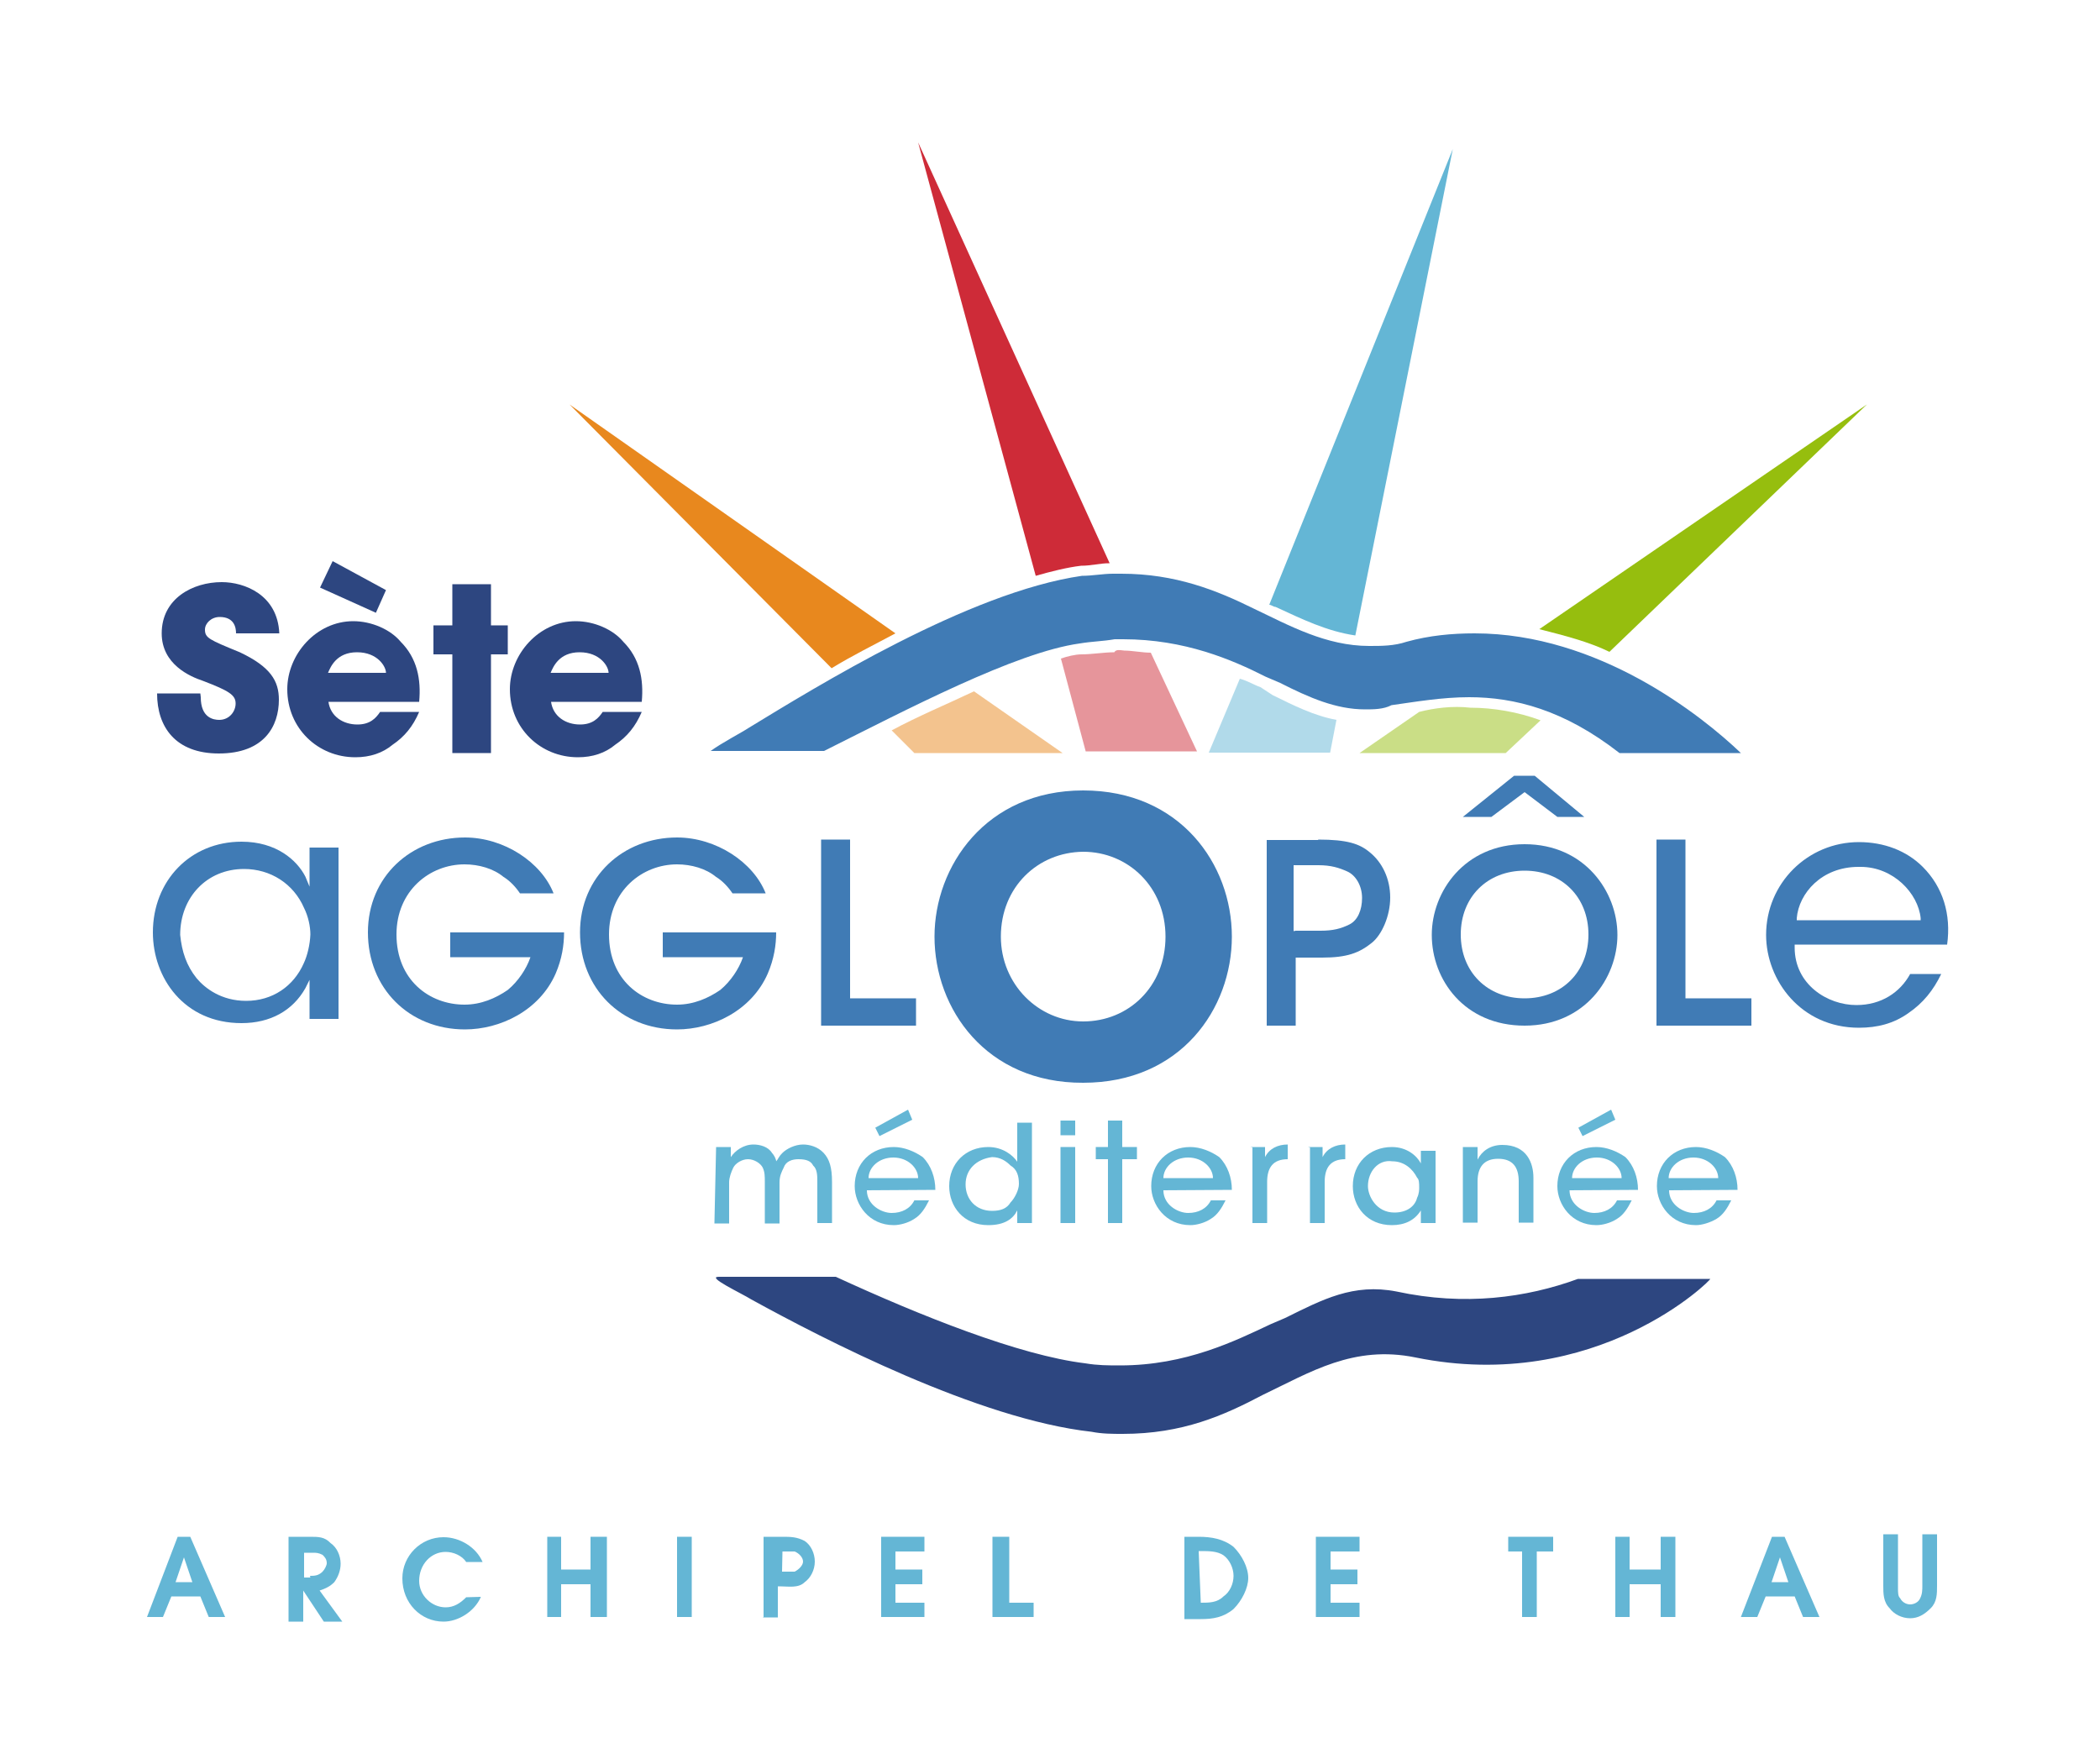 <svg version="1.1" id="logo" xmlns="http://www.w3.org/2000/svg" xmlns:xlink="http://www.w3.org/1999/xlink" x="0px" y="0px"
	 viewBox="0 0 500 420" style="enable-background:new 0 0 500 420;" xml:space="preserve">
<style type="text/css">
	.st0{fill:#FFFFFF;}
	.st1{opacity:0.5;}
	.st2{fill:#64B6D5;}
	.st3{fill:#CE2B38;}
	.st4{fill:#E8881E;}
	.st5{fill:#96BE0E;}
	.st6{fill:#407BB5;}
	.st7{fill:#2D4680;}
	.st8{opacity:1;}
	.st9{display:inline;}
</style>
<rect class="st0" width="500" height="420"/>
<path class="st0" d="M485.6,13.8v392.3H14.4V13.8H485.6 M496.4,3H3.6v414h492.9V3H496.4z"/>
<g id="bloc_marque">
	<g id="pictogramme">
		<g>
			<g class="st1">
				<g>
					<g>
						<path class="st2" d="M300.1,163.6c-1.5-0.5-3-1.5-4.9-2l-7.4,17.6h28.9l1.5-7.8c-5.4-1-10.3-3.5-15.2-5.9L300.1,163.6z"/>
					</g>
				</g>
			</g>
		</g>
		<g>
			<path class="st2" d="M322.7,151.3l23.2-115.8L302.2,144c0.5,0,1,0.5,1.5,0.5C310,147.4,315.9,150.3,322.7,151.3"/>
		</g>
		<g>
			<g class="st1">
				<g>
					<g>
						<path class="st3" d="M265.3,155.3c-2.4,0-5.4,0.5-7.8,0.5c-1.5,0-3.5,0.5-4.9,1l5.9,22.1H285l-11-23.5c-2,0-4.4-0.5-6.3-0.5
							C266.2,154.7,265.7,154.7,265.3,155.3"/>
					</g>
				</g>
			</g>
		</g>
		<g>
			<path class="st3" d="M264.2,134.1L218.6,33.9l28,103.2c3.5-1,7.4-2,10.8-2.4C259.9,134.7,261.8,134.1,264.2,134.1"/>
		</g>
		<g>
			<g class="st1">
				<g>
					<g>
						<path class="st4" d="M217.7,179.3H253l-21.1-14.7c-6.3,3-13.3,5.9-19.6,9.3L217.7,179.3z"/>
					</g>
				</g>
			</g>
		</g>
		<g>
			<path class="st4" d="M135.6,96.3l62.4,62.8c4.9-3,9.8-5.4,15.2-8.3L135.6,96.3z"/>
		</g>
		<g>
			<g class="st1">
				<g>
					<g>
						<path class="st5" d="M337.9,169.5l-14.2,9.8h34.8l8.3-7.8c-5.4-2-11.3-3-16.7-3C345.8,168,341.4,168.6,337.9,169.5"/>
					</g>
				</g>
			</g>
		</g>
		<g>
			<path class="st5" d="M444.5,96.3l-78,53.5c5.9,1.5,11.8,3,16.7,5.4L444.5,96.3z"/>
		</g>
		<g>
			<path class="st6" d="M349.8,166c10.8,0,22.6,3,35.8,13.3h28.9c-9.3-8.9-33.9-28.5-63.4-28.5c-5.4,0-10.8,0.5-16.2,2
				c-3,1-5.9,1-8.9,1c-10.3,0-19.1-4.9-27.5-8.9c-8.9-4.4-18.7-8.3-31.5-8.3c-0.5,0-1.5,0-2,0c-2.4,0-4.9,0.5-7.4,0.5
				c-27,3.9-63.4,26.5-79.5,36.3c-1.5,1-6.3,3.5-8.9,5.4h27c19.6-9.8,45.6-23.5,60.9-25.6c3-0.5,5.4-0.5,8.3-1c0.5,0,1.5,0,2,0
				c14.7,0,26,4.9,33.9,8.9l3.5,1.5c6.9,3.5,13.3,6.3,20.2,6.3c2,0,4.4,0,6.3-1C337,167.1,343.3,166,349.8,166"/>
		</g>
		<g>
			<path class="st7" d="M199,304c20.2,9.3,43.7,18.7,59.4,20.6c3,0.5,5.4,0.5,8.3,0.5c15.7,0,27.5-5.9,35.8-9.8l3.5-1.5
				c8.9-4.4,16.2-8.3,26.5-6.3c16.2,3.5,30.9,1.5,43.2-3h31.5c0.5,0-27,27.5-70.2,18.7c-14.7-3-25,3.5-36.3,8.9
				c-9.3,4.9-19.1,9.3-33.4,9.3c-2.4,0-4.9,0-7.4-0.5c-27-3-63.9-22.1-81-31.5c-2.4-1.5-10.8-5.4-7.8-5.4L199,304L199,304z"/>
		</g>
	</g>
	<g id="archipel">
		<g>
			<path class="st2" d="M42.3,365.9h3l8.3,19.1h-3.9l-2-4.9h-6.9l-2,4.9H35L42.3,365.9z M45.8,376.7l-2-5.9l-2,5.9H45.8z"/>
		</g>
		<g>
			<path class="st2" d="M68.4,365.9h5.4c2,0,3.5,0,4.9,1.5c1.5,1,2.4,3,2.4,4.9c0,1.5-0.5,3-1.5,4.4c-1,1-2,1.5-3.5,2l5.4,7.4h-4.4
				l-4.9-7.4l0,0v7.4h-3.5v-20.2L68.4,365.9L68.4,365.9z M73.8,375.2c1,0,2,0,3-1c0.5-0.5,1-1.5,1-2c0-1-0.5-1.5-1-2
				c-1-0.5-1.5-0.5-2.4-0.5h-2v5.9h1.5L73.8,375.2L73.8,375.2z"/>
		</g>
		<g>
			<path class="st2" d="M114.5,380.2c-1.5,3.5-5.4,5.9-8.9,5.9c-5.4,0-9.8-4.4-9.8-10.3c0-5.4,4.4-9.8,9.8-9.8
				c3.9,0,7.8,2.4,9.3,5.9H111c-1-1.5-3-2.4-4.9-2.4c-3.5,0-6.3,3-6.3,6.9c0,3.5,3,6.3,6.3,6.3c2,0,3.5-1,4.9-2.4L114.5,380.2
				L114.5,380.2z"/>
		</g>
		<g>
			<polygon class="st2" points="130.3,365.9 133.6,365.9 133.6,373.7 140.6,373.7 140.6,365.9 144.5,365.9 144.5,385 140.6,385 
				140.6,377.2 133.6,377.2 133.6,385 130.3,385 			"/>
		</g>
		<g>
			<rect x="161.2" y="365.9" class="st2" width="3.5" height="19.1"/>
		</g>
		<g>
			<path class="st2" d="M181.8,385v-19.1h4.4c2,0,3.5,0,5.4,1c1.5,1,2.4,3,2.4,4.9c0,2-1,3.9-2.4,4.9c-1.5,1.5-3.9,1-5.9,1h-0.5v7.4
				h-3.5V385H181.8z M186.2,374.2c1,0,2,0,3,0c1-0.5,2-1.5,2-2.4c0-1-1-2-2-2.4c-1,0-2,0-2.4,0h-0.5L186.2,374.2L186.2,374.2z"/>
		</g>
		<g>
			<polygon class="st2" points="209.8,365.9 220.1,365.9 220.1,369.4 213.2,369.4 213.2,373.7 219.6,373.7 219.6,377.2 213.2,377.2 
				213.2,381.6 220.1,381.6 220.1,385 209.8,385 			"/>
		</g>
		<g>
			<polygon class="st2" points="236.3,365.9 240.3,365.9 240.3,381.6 246.1,381.6 246.1,385 236.3,385 			"/>
		</g>
		<g>
			<path class="st2" d="M281.5,365.9h3.9c3,0,5.9,0.5,8.3,2.4c2,2,3.5,4.9,3.5,7.4c0,2.4-1.5,5.4-3.5,7.4c-2.4,2-4.9,2.4-7.8,2.4
				H282v-19.6L281.5,365.9L281.5,365.9z M285.9,381.6c2,0,3.9,0,5.4-1.5c1.5-1,2.4-3,2.4-4.9s-1-3.9-2.4-4.9c-1.5-1-3.5-1-5.4-1
				h-0.5L285.9,381.6L285.9,381.6z"/>
		</g>
		<g>
			<polygon class="st2" points="313.3,365.9 323.7,365.9 323.7,369.4 316.8,369.4 316.8,373.7 323.2,373.7 323.2,377.2 316.8,377.2 
				316.8,381.6 323.7,381.6 323.7,385 313.3,385 			"/>
		</g>
		<g>
			<polygon class="st2" points="362.4,369.4 359.1,369.4 359.1,365.9 369.8,365.9 369.8,369.4 365.9,369.4 365.9,385 362.4,385 			
				"/>
		</g>
		<g>
			<polygon class="st2" points="384.6,365.9 388,365.9 388,373.7 395.4,373.7 395.4,365.9 398.9,365.9 398.9,385 395.4,385 
				395.4,377.2 388,377.2 388,385 384.6,385 			"/>
		</g>
		<g>
			<path class="st2" d="M421.9,365.9h3l8.3,19.1h-3.9l-2-4.9h-6.9l-2,4.9h-3.9L421.9,365.9z M425.8,376.7l-2-5.9l-2,5.9H425.8z"/>
		</g>
		<g>
			<path class="st2" d="M451.9,365.9v12.2c0,1,0,2,0.5,2.4c0.5,1,1.5,1.5,2.4,1.5s2-0.5,2.4-1.5c0.5-1,0.5-2,0.5-3v-12.2h3.5v12.2
				c0,2,0,3.9-1.5,5.4s-3,2.4-4.9,2.4c-2,0-3.9-1-4.9-2.4c-1.5-1.5-1.5-3.5-1.5-5.4v-12.2h3.5V365.9L451.9,365.9z"/>
		</g>
	</g>
	<g id="mediterranee" class="st8">
		<g class="st9">
			<path class="st2" d="M170.5,273.1h3.5v2.4c1-1.5,3-3,5.4-3c1.5,0,3.5,0.5,4.4,2c0.5,0.5,1,1.5,1,2c0.5-0.5,0.5-1,1.5-2s3-2,4.9-2
				c1.5,0,3.5,0.5,4.9,2s2,3.5,2,6.9v9.8h-3.5v-9.8c0-1.5,0-3-1-3.9c-0.5-1-1.5-1.5-3.5-1.5c-1.5,0-3,0.5-3.5,2c-0.5,1-1,2-1,3.5
				v9.8h-3.5v-9.8c0-1.5,0-2.4-0.5-3.5c-0.5-1-2-2-3.5-2s-3,1-3.5,2s-1,2.4-1,3.5v9.8h-3.5L170.5,273.1L170.5,273.1z"/>
		</g>
		<g class="st9">
			<path class="st2" d="M206.4,283.4c0,3.5,3.5,5.4,5.9,5.4s4.4-1,5.4-3h3.5c-1,2-2,3.5-3.5,4.4c-1.5,1-3.5,1.5-4.9,1.5
				c-5.9,0-9.3-4.9-9.3-9.3c0-5.4,3.9-9.3,9.3-9.3c2.4,0,4.9,1,6.9,2.4c2,2,3,4.9,3,7.8L206.4,283.4L206.4,283.4z M218.6,280.5
				c0-2.4-2.4-4.9-5.9-4.9s-5.9,2.4-5.9,4.9H218.6z M216.2,264.2l1,2.4l-7.8,3.9l-1-2L216.2,264.2z"/>
		</g>
		<g class="st9">
			<path class="st2" d="M245.7,291.2h-3.5v-3c-1,2-3,3.5-6.9,3.5c-5.9,0-9.3-4.4-9.3-9.3c0-5.4,3.9-9.3,9.3-9.3c3.5,0,5.9,2,6.9,3.5
				v-3v-6.3h3.5V291.2z M229.9,282c0,3.5,2.4,6.3,6.3,6.3c2,0,3.5-0.5,4.4-2c1-1,2-3,2-4.4c0-2-0.5-3.5-2-4.4c-1-1-2.4-2-4.4-2
				C232.4,276,229.9,278.5,229.9,282L229.9,282z"/>
		</g>
		<g class="st9">
			<path class="st2" d="M252.5,266.8h3.5v3.5h-3.5V266.8z M252.5,273.1h3.5v18.1h-3.5V273.1z"/>
		</g>
		<g class="st9">
			<polygon class="st2" points="263.8,276 260.9,276 260.9,273.1 263.8,273.1 263.8,266.8 267.2,266.8 267.2,273.1 270.7,273.1 
				270.7,276 267.2,276 267.2,291.2 263.8,291.2 			"/>
		</g>
		<g class="st9">
			<path class="st2" d="M277,283.4c0,3.5,3.5,5.4,5.9,5.4s4.4-1,5.4-3h3.5c-1,2-2,3.5-3.5,4.4c-1.5,1-3.5,1.5-4.9,1.5
				c-5.9,0-9.3-4.9-9.3-9.3c0-5.4,3.9-9.3,9.3-9.3c2.4,0,4.9,1,6.9,2.4c2,2,3,4.9,3,7.8L277,283.4L277,283.4z M288.8,280.5
				c0-2.4-2.4-4.9-5.9-4.9s-5.9,2.4-5.9,4.9H288.8z"/>
		</g>
		<g class="st9">
			<path class="st2" d="M297.7,273.1h3.5v2.4c1-2,3-3,5.4-3v3.5l0,0c-3.5,0-4.9,2-4.9,5.4v9.8h-3.5V273L297.7,273.1L297.7,273.1z"/>
		</g>
		<g class="st9">
			<path class="st2" d="M311.4,273.1h3.5v2.4c1-2,3-3,5.4-3v3.5l0,0c-3.5,0-4.9,2-4.9,5.4v9.8h-3.5V273L311.4,273.1L311.4,273.1z"/>
		</g>
		<g class="st9">
			<path class="st2" d="M341.8,291.2h-3.5v-3c-1.5,2.4-3.9,3.5-6.9,3.5c-5.9,0-9.3-4.4-9.3-9.3c0-5.4,3.9-9.3,9.3-9.3
				c3.5,0,5.9,2,6.9,3.9v-3h3.5V291.2z M325.7,282.4c0,2.4,2,6.3,6.3,6.3c3,0,4.9-1.5,5.4-3.5c0.5-1,0.5-2,0.5-2.4c0-1,0-2-0.5-2.4
				c-1-2-3-3.9-5.9-3.9C328.1,276,325.7,279,325.7,282.4L325.7,282.4z"/>
		</g>
		<g class="st9">
			<path class="st2" d="M348.3,273.1h3.5v3c1-2,3-3.5,5.9-3.5c5.9,0,7.4,4.4,7.4,7.8v10.7h-3.5v-9.8c0-3.5-1.5-5.4-4.9-5.4
				s-4.9,2-4.9,5.4v9.8h-3.5V273.1L348.3,273.1z"/>
		</g>
		<g class="st9">
			<path class="st2" d="M373.7,283.4c0,3.5,3.5,5.4,5.9,5.4s4.4-1,5.4-3h3.5c-1,2-2,3.5-3.5,4.4c-1.5,1-3.5,1.5-4.9,1.5
				c-5.9,0-9.3-4.9-9.3-9.3c0-5.4,3.9-9.3,9.3-9.3c2.4,0,4.9,1,6.9,2.4c2,2,3,4.9,3,7.8L373.7,283.4L373.7,283.4z M386.1,280.5
				c0-2.4-2.4-4.9-5.9-4.9s-5.9,2.4-5.9,4.9H386.1z M383.6,264.2l1,2.4l-7.8,3.9l-1-2L383.6,264.2z"/>
		</g>
		<g class="st9">
			<path class="st2" d="M397.4,283.4c0,3.5,3.5,5.4,5.9,5.4s4.4-1,5.4-3h3.5c-1,2-2,3.5-3.5,4.4s-3.5,1.5-4.9,1.5
				c-5.9,0-9.3-4.9-9.3-9.3c0-5.4,3.9-9.3,9.3-9.3c2.4,0,4.9,1,6.9,2.4c2,2,3,4.9,3,7.8L397.4,283.4L397.4,283.4z M409.1,280.5
				c0-2.4-2.4-4.9-5.9-4.9s-5.9,2.4-5.9,4.9H409.1z"/>
		</g>
	</g>

	<g id="agglopole">
		<g>
			<path class="st6" d="M80.6,243.1v-41.3h-6.9v9.3l-1-2.4c-2-3.9-6.9-8.3-15.2-8.3c-12.2,0-21.1,9.3-21.1,21.6
				c0,10.8,7.4,21.6,21.1,21.6c6.9,0,12.2-3,15.2-8.3l1-2v9.3h6.9C80.6,242.6,80.6,243.1,80.6,243.1z M72.3,229.4
				c-2.4,5.4-7.4,8.9-13.7,8.9c-5.9,0-9.8-3-11.8-5.4c-2.4-3-3.5-6.3-3.9-10.3l0,0c0-8.9,6.3-15.7,15.2-15.7
				c6.3,0,11.8,3.5,14.3,9.3c1,2,1.5,4.4,1.5,6.3C73.8,224.9,73.2,227.5,72.3,229.4"/>
		</g>
		<g>
			<path class="st6" d="M123.8,212.7c-1-1.5-2.4-3-3.9-3.9c-2.4-2-5.9-3-9.3-3c-8.3,0-16.2,6.3-16.2,16.7c0,10.8,7.8,16.7,16.2,16.7
				c3.9,0,7.4-1.5,10.3-3.5c2.4-2,4.4-4.9,5.4-7.8h-19.1V222h27.1c0,3-0.5,6.3-2,9.8c-3.9,8.9-13.3,13.3-21.6,13.3
				c-13.3,0-23.1-9.8-23.1-23.1s10.3-22.6,23.1-22.6c9.3,0,18.2,5.9,21.1,13.3H123.8L123.8,212.7z"/>
		</g>
		<g>
			<path class="st6" d="M174.4,212.7c-1-1.5-2.4-3-3.9-3.9c-2.4-2-5.9-3-9.3-3c-8.3,0-16.2,6.3-16.2,16.7c0,10.8,7.8,16.7,16.2,16.7
				c3.9,0,7.4-1.5,10.3-3.5c2.4-2,4.4-4.9,5.4-7.8h-19.1V222h27c0,3-0.5,6.3-2,9.8c-3.9,8.9-13.3,13.3-21.6,13.3
				c-13.3,0-23.1-9.8-23.1-23.1s10.3-22.6,23.1-22.6c9.3,0,18.2,5.9,21.1,13.3H174.4L174.4,212.7z"/>
		</g>
		<g>
			<polygon class="st6" points="195.5,199.9 202.4,199.9 202.4,237.7 218.1,237.7 218.1,244.2 195.5,244.2 			"/>
		</g>
		<g>
			<path class="st6" d="M313.9,199.9c6.9,0,9.8,1,12.2,3c3,2.4,4.9,6.3,4.9,10.8c0,4.4-2,8.9-4.4,10.8c-3,2.4-5.9,3.5-11.8,3.5h-6.3
				v16.2h-6.9V200h12.2L313.9,199.9L313.9,199.9z M308.5,221.6h5.9c3,0,4.9-0.5,6.9-1.5s3-3.5,3-6.3c0-2.9-1.5-5.4-3.5-6.3
				c-2-0.9-3.9-1.5-6.9-1.5H308v15.7L308.5,221.6L308.5,221.6z"/>
		</g>
		<g>
			<polygon class="st6" points="355.1,194.5 363,188.6 370.8,194.5 377.2,194.5 365.4,184.7 360.5,184.7 348.3,194.5 			"/>
		</g>
		<g>
			<path class="st6" d="M363,244.2c14.3,0,22.1-11.3,22.1-21.6S377.3,201,363,201s-22.1,11.3-22.1,21.6l0,0
				C340.9,233.3,348.7,244.2,363,244.2 M347.8,222.5c0-8.9,6.3-15.2,15.2-15.2s15.2,6.3,15.2,15.2s-6.3,15.2-15.2,15.2
				S347.8,231.4,347.8,222.5L347.8,222.5z"/>
		</g>
		<g>
			<polygon class="st6" points="394.4,199.9 401.3,199.9 401.3,237.7 417,237.7 417,244.2 394.4,244.2 			"/>
		</g>
		<g>
			<path class="st6" d="M457.8,206.4c-3.9-3.9-9.3-5.9-15.2-5.9c-12.2,0-22.1,9.8-22.1,22.1c0,10.8,8.3,22.1,22.1,22.1
				c4.4,0,8.3-1,11.8-3.5c3.5-2.4,5.9-5.4,7.8-9.3h-7.4c-2.4,4.4-6.9,7.4-12.8,7.4c-6.9,0-14.7-4.9-14.7-13.7v-0.7h36.3
				C464.6,217.7,462.6,211.2,457.8,206.4 M427.8,219.1v-0.5c0.5-5.9,5.9-12.2,14.7-12.2c0,0,0,0,0.5,0c7.8,0,13.7,6.3,14.3,12.2v0.5
				H427.8z"/>
		</g>
		<g>
			<path class="st6" d="M222.5,223c0-16.7,12.2-34.8,35.4-34.8c23.1,0,35.4,17.6,35.4,34.8s-12.2,34.8-35.4,34.8
				C234.8,257.9,222.5,240.2,222.5,223L222.5,223z M238.3,223c0,11.3,8.9,20.2,19.6,20.2c10.8,0,19.6-8.3,19.6-20.2
				c0-11.8-8.9-20.2-19.6-20.2C247.1,202.9,238.3,211.2,238.3,223L238.3,223z"/>
		</g>
	</g>
	<g id="sete">
		<g>
			<path class="st7" d="M47.8,166c0,4.9,3,5.4,4.4,5.4c2.4,0,3.9-2,3.9-3.9c0-2-1.5-3-7.8-5.4c-3-1-9.8-3.9-9.8-11.3
				c0-8.3,7.4-12.2,14.3-12.2c5.4,0,13.3,3,13.7,12.2H56.2c0-1.5-0.5-3.9-3.9-3.9c-2,0-3.5,1.5-3.5,3c0,2,1,2.4,8.3,5.4
				c7.4,3.5,9.3,6.9,9.3,11.3c0,6.3-3.5,12.8-14.3,12.8c-10.3,0-14.7-6.3-14.7-14.3h10.3L47.8,166L47.8,166z"/>
		</g>
		<g>
			<path class="st7" d="M78.2,167.1c0.5,3.5,3.5,5.4,6.9,5.4c3,0,4.4-1.5,5.4-3h9.3c-1.5,3.5-3.5,5.9-6.3,7.8c-2.4,2-5.4,3-8.9,3
				c-8.9,0-16.2-6.9-16.2-16.2c0-8.3,6.9-16.2,15.7-16.2c4.4,0,8.9,2,11.3,4.9c3.9,3.9,4.9,8.9,4.4,14.3H78.2L78.2,167.1z
				 M91.9,140.5l-2.4,5.4l-13.3-6l3-6.3L91.9,140.5z M91.9,160.2c0-1.5-2-4.9-6.9-4.9s-6.3,3.5-6.9,4.9H91.9z"/>
		</g>
		<g>
			<polygon class="st7" points="107.7,155.8 103.2,155.8 103.2,148.9 107.7,148.9 107.7,139.1 116.9,139.1 116.9,148.9 120.9,148.9 
				120.9,155.8 116.9,155.8 116.9,179.3 107.7,179.3 			"/>
		</g>
		<g>
			<path class="st7" d="M131.2,167.1c0.5,3.5,3.5,5.4,6.9,5.4c3,0,4.4-1.5,5.4-3h9.3c-1.5,3.5-3.5,5.9-6.3,7.8c-2.4,2-5.4,3-8.9,3
				c-8.9,0-16.2-6.9-16.2-16.2c0-8.3,6.9-16.2,15.7-16.2c4.4,0,8.9,2,11.3,4.9c3.9,3.9,4.9,8.9,4.4,14.3H131.2L131.2,167.1z
				 M144.9,160.2c0-1.5-2-4.9-6.9-4.9s-6.3,3.5-6.9,4.9H144.9z"/>
		</g>
	</g>
</g>
</svg>
